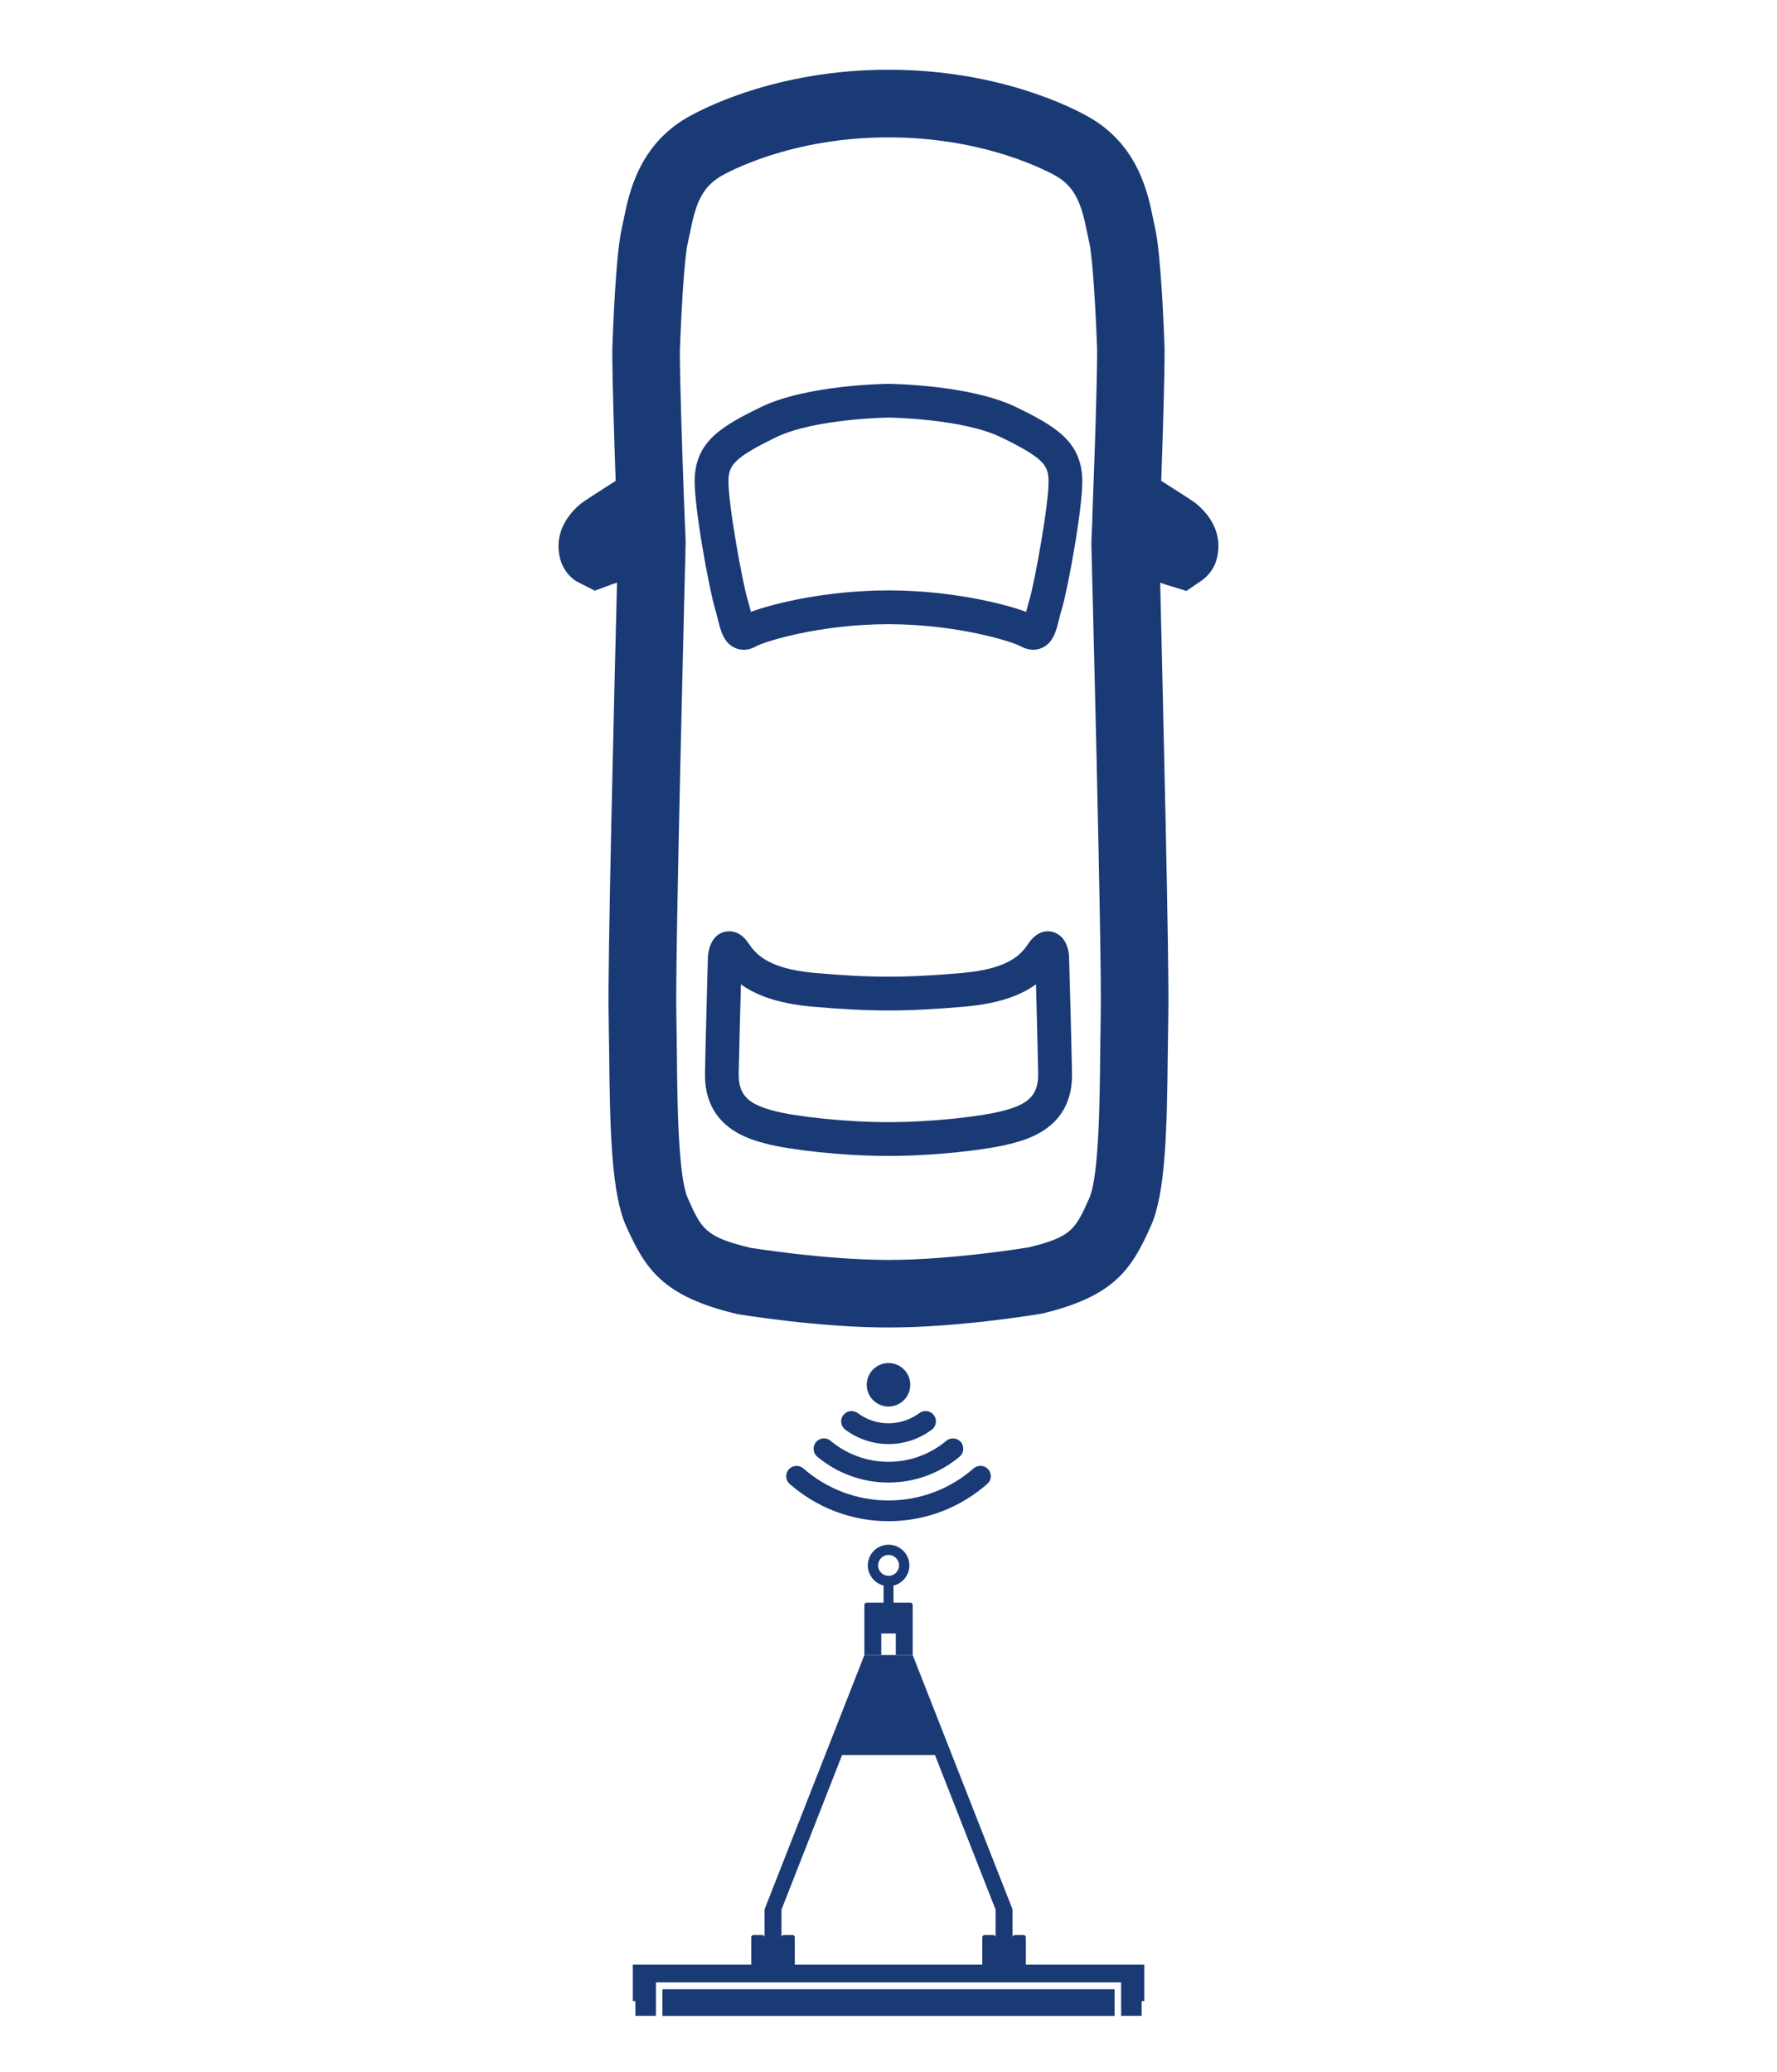 <?xml version="1.0" encoding="utf-8"?>
<!-- Generator: Adobe Illustrator 27.6.0, SVG Export Plug-In . SVG Version: 6.00 Build 0)  -->
<svg version="1.1" id="Layer_1" xmlns="http://www.w3.org/2000/svg" xmlns:xlink="http://www.w3.org/1999/xlink" x="0px" y="0px"
	 viewBox="0 0 26.3 30.67" style="enable-background:new 0 0 26.3 30.67;" xml:space="preserve" fill="#1a3a76">
<g>
	<g>
		<path d="M13.15,22.207c0.482,0,0.922-0.179,1.259-0.474c0.061-0.053,0.153-0.051,0.21,0.006
			l0,0c0.062,0.062,0.06,0.164-0.006,0.222C14.222,22.305,13.71,22.514,13.15,22.514
			s-1.072-0.209-1.463-0.552c-0.066-0.058-0.068-0.16-0.006-0.222l0-0
			c0.057-0.057,0.149-0.06,0.21-0.006C12.228,22.028,12.668,22.207,13.15,22.207z"/>
		<path d="M13.15,21.635c0.326,0,0.625-0.117,0.857-0.312c0.06-0.05,0.15-0.045,0.205,0.01
			l0,0c0.063,0.063,0.059,0.168-0.01,0.226c-0.286,0.239-0.653,0.383-1.053,0.383
			c-0.4,0-0.767-0.144-1.053-0.383c-0.069-0.058-0.073-0.162-0.01-0.226l0-0
			c0.056-0.056,0.145-0.061,0.205-0.01C12.525,21.518,12.824,21.635,13.15,21.635z"/>
		<path d="M13.15,21.065c0.17,0,0.328-0.056,0.455-0.15c0.062-0.046,0.147-0.041,0.202,0.013l0,0
			c0.067,0.067,0.057,0.176-0.018,0.233c-0.179,0.132-0.399,0.211-0.638,0.211
			c-0.239,0-0.46-0.079-0.638-0.211c-0.076-0.056-0.085-0.166-0.018-0.233l0-0
			c0.054-0.054,0.14-0.059,0.202-0.013C12.822,21.009,12.98,21.065,13.15,21.065z"/>
		<circle cx="13.15" cy="20.495" r="0.322"/>
	</g>
	<g>
		<rect x="9.804" y="29.441" width="6.692" height="0.395"/>
		<path d="M11.315,28.26h-0v0.413c-0-0.019-0.015-0.034-0.034-0.034h-0.129
			c-0.019,0-0.034,0.015-0.034,0.034v0.405H9.366v0.539h0.038v0.218h0.304v-0.496h6.885v0.496h0.304
			v-0.218h0.038v-0.539h-1.752v-0.405c0-0.019-0.015-0.034-0.034-0.034h-0.129
			c-0.019,0-0.034,0.015-0.034,0.034v-0.413h-0l-0.897-2.285l-0.581-1.48h-0.715l-0.581,1.48
			L11.315,28.26z M13.838,25.975l0.897,2.288v0.815h-0v-0.405c0-0.019-0.015-0.034-0.034-0.034
			h-0.129c-0.019,0-0.034,0.015-0.034,0.034v0.405h-2.775v-0.405c0-0.019-0.015-0.034-0.034-0.034h-0.129
			c-0.019,0-0.034,0.015-0.034,0.034v0.405h-0v-0.815l0.897-2.288
			C12.462,25.975,13.838,25.975,13.838,25.975z"/>
		<path d="M12.844,23.168c0,0.144,0.1,0.265,0.234,0.298c-0.001,0.001-0.001,0.002-0.001,0.004v0.249
			H13.01h-0.065h-0.119c-0.018,0-0.033,0.015-0.033,0.033v0.743h0.25V24.176h0.215v0.319h0.25v-0.743
			c0-0.018-0.015-0.033-0.033-0.033h-0.117h-0.067h-0.067v-0.249c0-0.001-0-0.002-0.001-0.003
			c0.135-0.032,0.236-0.153,0.236-0.298c0-0.17-0.138-0.307-0.307-0.307
			C12.982,22.861,12.844,22.998,12.844,23.168z M13.306,23.168c0,0.086-0.07,0.155-0.155,0.155
			s-0.155-0.07-0.155-0.155c0-0.086,0.07-0.155,0.155-0.155S13.306,23.082,13.306,23.168z"/>
	</g>
	<g>
		<path d="M13.15,19.647c-1.042,0-2.191-0.191-2.24-0.199c-1.108-0.263-1.358-0.668-1.644-1.303
			c-0.214-0.478-0.239-1.396-0.25-2.546l-0.008-0.561c-0.018-0.697,0.084-4.836,0.124-6.415
			C9.09,8.637,9.058,8.648,9.043,8.653L8.803,8.742L8.521,8.598
			C8.425,8.533,8.266,8.38,8.266,8.08c0-0.228,0.118-0.451,0.332-0.627
			C8.636,7.421,8.895,7.255,9.112,7.117C9.089,6.46,9.062,5.623,9.062,5.181
			c0.008-0.247,0.05-1.418,0.142-1.808L9.231,3.245c0.077-0.38,0.22-1.089,0.939-1.505
			c0.204-0.118,1.309-0.708,2.979-0.708c1.671,0,2.776,0.589,2.98,0.708
			c0.719,0.416,0.862,1.125,0.939,1.505l0.027,0.127c0.09,0.391,0.133,1.561,0.141,1.791
			c0,0.457-0.026,1.295-0.05,1.953c0.215,0.136,0.471,0.3,0.514,0.335l0,0
			c0.215,0.176,0.333,0.399,0.333,0.628c0,0.3-0.159,0.453-0.255,0.518l-0.219,0.149L17.25,8.651
			c-0.013-0.005-0.041-0.015-0.079-0.027c0.038,1.645,0.138,5.722,0.12,6.414l-0.008,0.561
			c-0.011,1.151-0.035,2.069-0.25,2.546c-0.284,0.635-0.535,1.039-1.61,1.296
			C15.341,19.455,14.19,19.647,13.15,19.647z M11.109,18.468c0.007,0,1.097,0.179,2.041,0.179
			c0.956,0,2.063-0.184,2.074-0.186c0.642-0.154,0.695-0.275,0.897-0.726
			c0.146-0.325,0.156-1.465,0.162-2.146l0.008-0.577c0.021-0.821-0.137-6.906-0.139-6.967l0.016-0.386
			L16.166,7.658l0.011-0.291c0.025-0.667,0.061-1.685,0.061-2.187
			c-0.018-0.517-0.064-1.364-0.115-1.581l-0.033-0.156c-0.076-0.379-0.154-0.661-0.459-0.838
			C15.528,2.548,14.596,2.033,13.15,2.033c-1.445,0-2.378,0.515-2.479,0.574
			c-0.305,0.176-0.383,0.458-0.459,0.837l-0.034,0.157c-0.051,0.217-0.098,1.064-0.116,1.596
			c0,0.485,0.036,1.503,0.06,2.171l0.011,0.289l-0,0l0.015,0.355
			c-0.001,0.093-0.159,6.178-0.138,7l0.008,0.578c0.006,0.681,0.016,1.82,0.162,2.145
			C10.381,18.186,10.436,18.308,11.109,18.468L11.109,18.468z"/>
		<path d="M13.15,17.108c-0.697,0-1.464-0.091-1.803-0.179c-0.253-0.065-0.928-0.238-0.913-1.047
			c0.011-0.566,0.043-1.721,0.043-1.721c0.017-0.203,0.105-0.333,0.244-0.369
			c0.061-0.015,0.219-0.033,0.351,0.16c0.101,0.147,0.263,0.384,0.99,0.448
			c0.843,0.073,1.332,0.074,2.178,0c0.727-0.063,0.889-0.3,0.985-0.442
			c0.138-0.2,0.297-0.183,0.355-0.165c0.139,0.037,0.227,0.166,0.242,0.354
			c0.001,0.014,0.033,1.169,0.044,1.735c0.016,0.809-0.659,0.982-0.913,1.047
			C14.613,17.017,13.847,17.108,13.15,17.108z M10.966,14.568c-0.011,0.389-0.026,0.971-0.033,1.324
			c-0.007,0.347,0.184,0.462,0.538,0.553c0.303,0.078,1.03,0.163,1.678,0.163
			c0.649,0,1.376-0.085,1.678-0.163l0,0c0.354-0.091,0.545-0.206,0.538-0.553
			c-0.007-0.354-0.021-0.938-0.032-1.325c-0.2,0.148-0.517,0.284-1.052,0.331
			c-0.867,0.076-1.396,0.076-2.265,0C11.482,14.85,11.166,14.714,10.966,14.568z M10.979,14.168
			L10.979,14.168L10.979,14.168z"/>
		<path d="M15.292,9.616c-0.054,0-0.117-0.013-0.188-0.052c-0.117-0.066-0.936-0.326-1.955-0.326
			c-1.02,0-1.837,0.259-1.954,0.325c-0.143,0.082-0.258,0.052-0.314,0.027
			c-0.17-0.073-0.214-0.252-0.257-0.425c-0.012-0.047-0.024-0.099-0.04-0.151
			c-0.086-0.281-0.322-1.553-0.302-1.948c0.028-0.541,0.408-0.764,0.984-1.043
			c0.673-0.326,1.832-0.342,1.881-0.342c0.054,0,1.213,0.016,1.887,0.342
			c0.575,0.279,0.955,0.502,0.983,1.043c0.021,0.395-0.216,1.667-0.302,1.949l0,0
			c-0.017,0.053-0.029,0.104-0.041,0.152c-0.042,0.172-0.086,0.35-0.256,0.423
			C15.39,9.603,15.347,9.616,15.292,9.616z M13.15,8.738c0.884,0,1.669,0.182,2.038,0.318
			c0.001-0.003,0.002-0.007,0.002-0.01c0.014-0.056,0.029-0.116,0.048-0.178l0,0
			c0.072-0.235,0.297-1.46,0.28-1.777c-0.01-0.204-0.076-0.316-0.702-0.619
			c-0.573-0.278-1.657-0.292-1.668-0.292c-0.006,0-1.091,0.015-1.663,0.292
			c-0.625,0.303-0.692,0.416-0.703,0.619c-0.016,0.317,0.209,1.542,0.281,1.777
			c0.019,0.062,0.033,0.121,0.047,0.177c0.001,0.003,0.002,0.007,0.003,0.011
			C11.479,8.92,12.265,8.738,13.15,8.738z"/>
	</g>
</g>
</svg>

